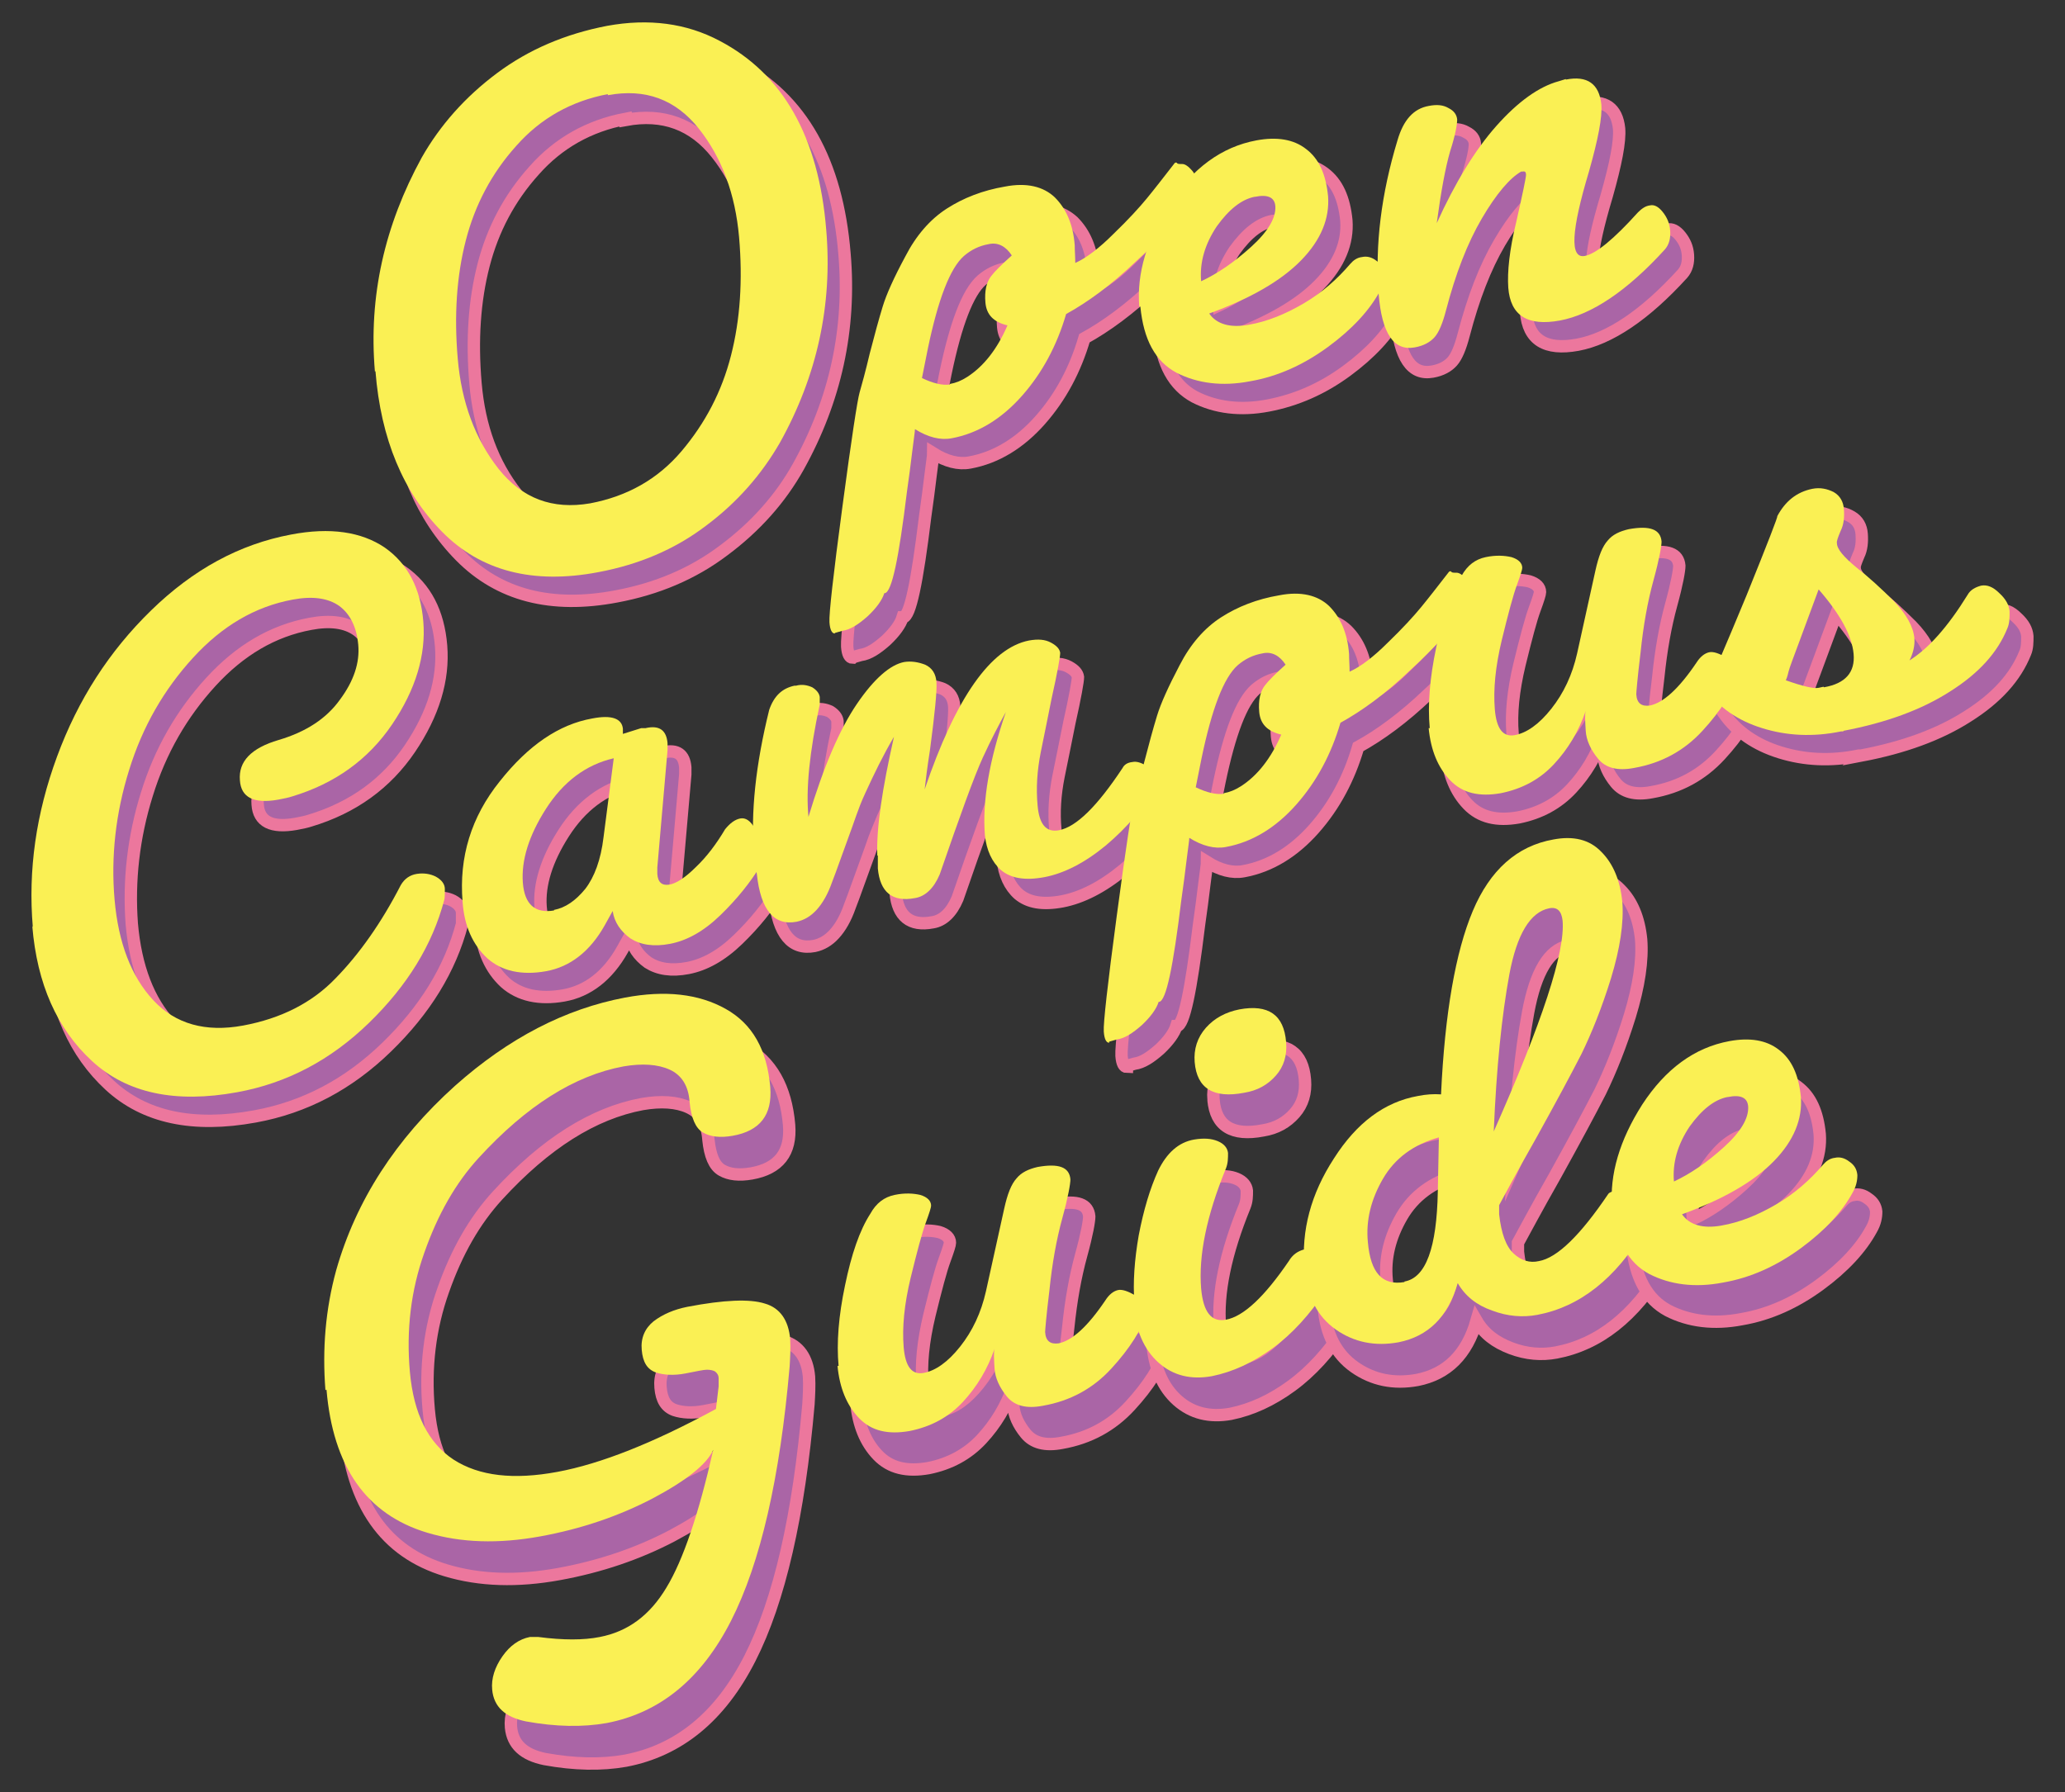 <?xml version="1.0" encoding="UTF-8"?>
<svg xmlns="http://www.w3.org/2000/svg" xmlns:xlink="http://www.w3.org/1999/xlink" version="1.1" viewBox="0 0 383.9 333.3">
  <rect x="0" y="0" width="383.9" height="333.3" fill="#333333" stroke="none"/>
  <defs>
    <style>
      .cls-1, .cls-2 {
        fill: none;
      }

      .cls-3 {
        fill: #aa65a6;
      }

      .cls-2 {
        stroke: #ec779d;
        stroke-miterlimit: 10;
        stroke-width: 2.3px;
      }

      .cls-4 {
        clip-path: url(#clippath);
      }

      .cls-5 {
        fill: #faf054;
      }
    </style>
    <clipPath id="clippath">
      <rect class="cls-1" x="5.9" y="4.2" width="372.2" height="325"/>
    </clipPath>
  </defs>
  <!-- Generator: Adobe Illustrator 28.7.2, SVG Export Plug-In . SVG Version: 1.2.0 Build 154)  -->
  <g>
    <g id="_レイヤー_1" data-name="レイヤー_1">
      <g class="cls-4">
        <path class="cls-3" d="M73,73.6c-1.2-14,1.8-27.2,8.8-39.8,3.4-6,8.1-11.3,14-15.7,5.9-4.4,12.7-7.3,20.5-8.8,7.7-1.4,14.7-.5,20.9,2.8,11.8,6.2,18.4,17.9,19.8,35.1,1.2,14-1.7,27.2-8.6,39.6-3.3,5.9-7.9,11.1-13.8,15.5-5.8,4.4-12.5,7.2-20,8.6-12.1,2.3-21.8-.2-29-7.5-7.2-7.3-11.4-17.2-12.4-29.9M116.3,22.1c-6.8,1.3-12.5,4.5-17,9.6-4.6,5.1-7.7,11-9.4,17.6-1.7,6.6-2.2,13.9-1.5,22,.7,8.1,3.2,14.9,7.6,20.5,4.4,5.5,10,7.6,17,6.4,6.9-1.3,12.6-4.5,17-9.7,4.4-5.2,7.5-11.1,9.2-17.8,1.7-6.6,2.2-14,1.5-22-.7-8-3.2-14.8-7.5-20.2-4.3-5.4-9.9-7.5-16.9-6.2"/>
        <path class="cls-2" d="M73,73.6c-1.2-14,1.8-27.2,8.8-39.8,3.4-6,8.1-11.3,14-15.7,5.9-4.4,12.7-7.3,20.5-8.8,7.7-1.4,14.7-.5,20.9,2.8,11.8,6.2,18.4,17.9,19.8,35.1,1.2,14-1.7,27.2-8.6,39.6-3.3,5.9-7.9,11.1-13.8,15.5-5.8,4.4-12.5,7.2-20,8.6-12.1,2.3-21.8-.2-29-7.5-7.2-7.3-11.4-17.2-12.4-29.9ZM116.3,22.1c-6.8,1.3-12.5,4.5-17,9.6-4.6,5.1-7.7,11-9.4,17.6-1.7,6.6-2.2,13.9-1.5,22,.7,8.1,3.2,14.9,7.6,20.5,4.4,5.5,10,7.6,17,6.4,6.9-1.3,12.6-4.5,17-9.7,4.4-5.2,7.5-11.1,9.2-17.8,1.7-6.6,2.2-14,1.5-22-.7-8-3.2-14.8-7.5-20.2-4.3-5.4-9.9-7.5-16.9-6.2Z"/>
        <path class="cls-3" d="M158.5,122.3c-.5,0-.9-.6-1-2.1-.1-1.5.7-8.7,2.4-21.4,1.7-12.8,2.8-19.9,3.2-21.3.4-1.4,1.1-3.9,1.9-7.3.9-3.5,1.7-6.4,2.4-8.7.7-2.3,2.1-5.4,4.2-9.3,2-3.9,4.6-6.9,7.7-8.9,3.1-2,6.7-3.4,10.8-4.1,4.1-.8,7.2,0,9.4,2,2.1,2.1,3.4,5,3.7,8.9,0,1,.1,2.1.1,3.3,2-.9,4.4-2.7,7.1-5.4,2.8-2.7,4.8-4.9,6.2-6.6,1.4-1.7,3.1-3.9,5.2-6.6.2-.1.3-.1.4,0,.1.2.4.2,1,.2.5,0,1.1.4,1.8,1.2.7.8,1,1.8,1.1,3,0,1.2-.5,2.1-1.4,2.7-2.1,3.1-5.4,6.9-10.1,11.2-4.6,4.4-9,7.6-13,9.8-1.7,5.8-4.4,10.9-8.2,15.2-3.8,4.3-8.2,7-13.1,7.9-2.1.4-4.4-.2-6.8-1.7,0,.4-.2,1.7-.5,4.1-.3,2.4-.6,4.9-1,7.6-1.5,12.3-2.8,18.6-4.1,18.8h-.1c-.4,1.3-1.5,2.8-3.1,4.3-1.7,1.5-3.2,2.5-4.7,2.7l-1.4.4ZM179.9,75.9c1.1-.2,2.1-.6,3.2-1.3,3.1-2,5.6-5.2,7.5-9.6-2.6-.6-3.9-2-4.1-4.2-.2-2.2.2-3.9,1.1-5,.6-.8,1.9-2.1,3.8-3.8-1.1-1.7-2.6-2.5-4.3-2.1-1.7.3-3.2,1-4.6,2.2-2.6,2.3-4.8,8.1-6.7,17.2l-1.1,5.5c2.1,1,3.8,1.4,5.2,1.2"/>
        <path class="cls-2" d="M158.5,122.3c-.5,0-.9-.6-1-2.1-.1-1.5.7-8.7,2.4-21.4,1.7-12.8,2.8-19.9,3.2-21.3.4-1.4,1.1-3.9,1.9-7.3.9-3.5,1.7-6.4,2.4-8.7.7-2.3,2.1-5.4,4.2-9.3,2-3.9,4.6-6.9,7.7-8.9,3.1-2,6.7-3.4,10.8-4.1,4.1-.8,7.2,0,9.4,2,2.1,2.1,3.4,5,3.7,8.9,0,1,.1,2.1.1,3.3,2-.9,4.4-2.7,7.1-5.4,2.8-2.7,4.8-4.9,6.2-6.6,1.4-1.7,3.1-3.9,5.2-6.6.2-.1.3-.1.4,0,.1.2.4.2,1,.2.5,0,1.1.4,1.8,1.2.7.8,1,1.8,1.1,3,0,1.2-.5,2.1-1.4,2.7-2.1,3.1-5.4,6.9-10.1,11.2-4.6,4.4-9,7.6-13,9.8-1.7,5.8-4.4,10.9-8.2,15.2-3.8,4.3-8.2,7-13.1,7.9-2.1.4-4.4-.2-6.8-1.7,0,.4-.2,1.7-.5,4.1-.3,2.4-.6,4.9-1,7.6-1.5,12.3-2.8,18.6-4.1,18.8h-.1c-.4,1.3-1.5,2.8-3.1,4.3-1.7,1.5-3.2,2.5-4.7,2.7l-1.4.4ZM179.9,75.9c1.1-.2,2.1-.6,3.2-1.3,3.1-2,5.6-5.2,7.5-9.6-2.6-.6-3.9-2-4.1-4.2-.2-2.2.2-3.9,1.1-5,.6-.8,1.9-2.1,3.8-3.8-1.1-1.7-2.6-2.5-4.3-2.1-1.7.3-3.2,1-4.6,2.2-2.6,2.3-4.8,8.1-6.7,17.2l-1.1,5.5c2.1,1,3.8,1.4,5.2,1.2Z"/>
        <path class="cls-3" d="M215.1,61.5c-.5-6.1,1.4-12.5,5.6-19.1,4.3-6.6,9.7-10.6,16.2-11.8,3.8-.7,6.9-.2,9.3,1.6,2.4,1.8,3.7,4.7,4.1,8.8.3,4.1-1.3,8.1-5,11.9-3.7,3.8-9.4,7.1-17.1,9.9,1.4,2,3.9,2.7,7.3,2.1,3.5-.6,6.9-2,10.3-4,3.4-2,6.2-4.5,8.6-7.3.6-.7,1.3-1.2,2.2-1.3.9-.2,1.8,0,2.7.7.9.6,1.4,1.4,1.5,2.4,0,1-.2,2.1-.9,3.3-1.9,3.5-5.1,7-9.6,10.3-4.5,3.3-9.3,5.4-14.5,6.4-5.2,1-9.8.4-13.7-1.6-3.9-2.1-6.1-6.1-6.7-12.3M236.5,41.1c-2.4.5-4.7,2.3-7,5.5-2.2,3.3-3.2,6.7-2.9,10.2,3-1.4,6.1-3.5,9.3-6.4,3.2-2.9,4.6-5.4,4.5-7.5-.1-1.7-1.4-2.3-3.8-1.8"/>
        <path class="cls-2" d="M215.1,61.5c-.5-6.1,1.4-12.5,5.6-19.1,4.3-6.6,9.7-10.6,16.2-11.8,3.8-.7,6.9-.2,9.3,1.6,2.4,1.8,3.7,4.7,4.1,8.8.3,4.1-1.3,8.1-5,11.9-3.7,3.8-9.4,7.1-17.1,9.9,1.4,2,3.9,2.7,7.3,2.1,3.5-.6,6.9-2,10.3-4,3.4-2,6.2-4.5,8.6-7.3.6-.7,1.3-1.2,2.2-1.3.9-.2,1.8,0,2.7.7.9.6,1.4,1.4,1.5,2.4,0,1-.2,2.1-.9,3.3-1.9,3.5-5.1,7-9.6,10.3-4.5,3.3-9.3,5.4-14.5,6.4-5.2,1-9.8.4-13.7-1.6-3.9-2.1-6.1-6.1-6.7-12.3ZM236.5,41.1c-2.4.5-4.7,2.3-7,5.5-2.2,3.3-3.2,6.7-2.9,10.2,3-1.4,6.1-3.5,9.3-6.4,3.2-2.9,4.6-5.4,4.5-7.5-.1-1.7-1.4-2.3-3.8-1.8Z"/>
        <path class="cls-3" d="M294.4,19.3c4-.8,6.2.8,6.6,4.6.2,2.4-.6,6.5-2.3,12.5-3.3,11-3.6,16.2-.8,15.7,2.1-.4,5.4-3.1,9.9-8.1.7-.7,1.4-1.2,2.2-1.3.8-.2,1.6.2,2.4,1.2.8,1,1.3,2.1,1.4,3.5.1,1.4-.2,2.6-1,3.5-7,7.7-13.6,12.1-19.5,13.2-6,1.1-9.2-.9-9.6-6.1-.2-2.9.2-7,1.5-12.3,1.2-5.3,1.8-8.2,1.8-8.7,0-.5-.2-.7-.6-.6h-.3c-2.1,1.2-4.6,4.1-7.3,8.7-2.7,4.6-4.9,10.3-6.7,17.2-.6,2.3-1.3,4-2.1,4.9-.8.9-2,1.6-3.7,1.9-3.9.7-6.1-2.6-6.7-9.9-.7-9.2.5-18.7,3.5-28.6,1.1-3.8,3-5.9,5.8-6.4,1.5-.3,2.7-.2,3.7.4,1,.5,1.5,1.2,1.6,2.1,0,.9-.3,2.8-1.3,5.9-.9,3.1-1.7,7.5-2.5,13.4,3.4-7.5,7.1-13.6,11.1-18.1,4-4.5,7.9-7.3,11.6-8.3l1.3-.4Z"/>
        <path class="cls-2" d="M294.4,19.3c4-.8,6.2.8,6.6,4.6.2,2.4-.6,6.5-2.3,12.5-3.3,11-3.6,16.2-.8,15.7,2.1-.4,5.4-3.1,9.9-8.1.7-.7,1.4-1.2,2.2-1.3.8-.2,1.6.2,2.4,1.2.8,1,1.3,2.1,1.4,3.5.1,1.4-.2,2.6-1,3.5-7,7.7-13.6,12.1-19.5,13.2-6,1.1-9.2-.9-9.6-6.1-.2-2.9.2-7,1.5-12.3,1.2-5.3,1.8-8.2,1.8-8.7,0-.5-.2-.7-.6-.6h-.3c-2.1,1.2-4.6,4.1-7.3,8.7-2.7,4.6-4.9,10.3-6.7,17.2-.6,2.3-1.3,4-2.1,4.9-.8.9-2,1.6-3.7,1.9-3.9.7-6.1-2.6-6.7-9.9-.7-9.2.5-18.7,3.5-28.6,1.1-3.8,3-5.9,5.8-6.4,1.5-.3,2.7-.2,3.7.4,1,.5,1.5,1.2,1.6,2.1,0,.9-.3,2.8-1.3,5.9-.9,3.1-1.7,7.5-2.5,13.4,3.4-7.5,7.1-13.6,11.1-18.1,4-4.5,7.9-7.3,11.6-8.3l1.3-.4Z"/>
        <path class="cls-3" d="M9.4,176.9c-.9-10.6.6-21.1,4.5-31.7,3.9-10.6,9.7-19.6,17.5-27.2,7.8-7.6,16.4-12.3,26-14.1,7.3-1.4,13.1-.5,17.4,2.4,4.3,3,6.7,7.6,7.2,13.8.5,6.2-1.4,12.6-5.8,19.1-4.4,6.5-10.6,11-18.6,13.4-.6.2-1.5.4-2.6.6-4.5.8-6.9-.4-7.1-3.6-.3-3.5,2.1-6,7.2-7.5,5.1-1.5,8.9-4,11.4-7.5,2.6-3.5,3.7-6.9,3.4-10.2-.3-3.3-1.5-5.7-3.5-7.2-2.1-1.5-5-1.9-8.7-1.2-7,1.3-13.1,4.9-18.5,10.8-5.4,5.9-9.4,12.8-11.9,20.9-2.5,8-3.4,16.1-2.8,24.1.7,8,3.1,14.3,7.2,18.7,4.1,4.4,9.7,6,16.7,4.7,7-1.3,12.8-4.2,17.2-8.8,4.4-4.5,8.5-10.3,12.1-17.3.7-1.2,1.7-1.9,3-2.1,1.3-.2,2.5,0,3.5.5,1.1.6,1.7,1.4,1.7,2.3,0,1,0,1.6,0,2-2.2,8.4-6.9,16-14,22.9-7.1,6.9-15.2,11.2-24.5,12.9-11.5,2.1-20.5.2-27-5.8-6.5-6-10.2-14.3-11.1-25.1"/>
        <path class="cls-2" d="M9.4,176.9c-.9-10.6.6-21.1,4.5-31.7,3.9-10.6,9.7-19.6,17.5-27.2,7.8-7.6,16.4-12.3,26-14.1,7.3-1.4,13.1-.5,17.4,2.4,4.3,3,6.7,7.6,7.2,13.8.5,6.2-1.4,12.6-5.8,19.1-4.4,6.5-10.6,11-18.6,13.4-.6.2-1.5.4-2.6.6-4.5.8-6.9-.4-7.1-3.6-.3-3.5,2.1-6,7.2-7.5,5.1-1.5,8.9-4,11.4-7.5,2.6-3.5,3.7-6.9,3.4-10.2-.3-3.3-1.5-5.7-3.5-7.2-2.1-1.5-5-1.9-8.7-1.2-7,1.3-13.1,4.9-18.5,10.8-5.4,5.9-9.4,12.8-11.9,20.9-2.5,8-3.4,16.1-2.8,24.1.7,8,3.1,14.3,7.2,18.7,4.1,4.4,9.7,6,16.7,4.7,7-1.3,12.8-4.2,17.2-8.8,4.4-4.5,8.5-10.3,12.1-17.3.7-1.2,1.7-1.9,3-2.1,1.3-.2,2.5,0,3.5.5,1.1.6,1.7,1.4,1.7,2.3,0,1,0,1.6,0,2-2.2,8.4-6.9,16-14,22.9-7.1,6.9-15.2,11.2-24.5,12.9-11.5,2.1-20.5.2-27-5.8-6.5-6-10.2-14.3-11.1-25.1Z"/>
        <path class="cls-3" d="M119,141l3.5-1.1h.8c2.6-.6,3.9.4,4.1,2.8,0,.6,0,1.1,0,1.3l-1.9,21.8c0,.3,0,.7,0,1.2.1,1.6.9,2.2,2.2,2s3-1.3,5-3.3c2-1.9,3.8-4.3,5.4-7,.9-1.1,1.8-1.8,2.8-2,1-.2,1.9.4,2.7,1.8.8,1.4,1.3,2.7,1.4,3.8,0,1.1,0,2.1-.2,3-2,3.3-4.5,6.4-7.6,9.4-3.1,3-6.2,4.7-9.3,5.3-3.1.6-5.5.2-7.4-1-1.8-1.3-3-3-3.3-5.1l-1.5,2.7c-2.7,4.8-6.4,7.7-10.9,8.5-4.5.8-8.2,0-10.9-2.4-2.7-2.5-4.3-6-4.6-10.5-.7-8.3,1.6-15.8,6.9-22.4,5.3-6.7,11-10.6,17.2-11.7,3.6-.7,5.5,0,5.7,1.9v1.1ZM106.3,173.7c2.1-.4,4-1.7,5.8-3.9,1.7-2.2,2.9-5.4,3.4-9.6l1.9-14.7c-5.2,1.2-9.4,4.4-12.6,9.4-3.2,5-4.6,9.6-4.3,13.7.3,4.1,2.3,5.8,5.8,5.2"/>
        <path class="cls-2" d="M119,141l3.5-1.1h.8c2.6-.6,3.9.4,4.1,2.8,0,.6,0,1.1,0,1.3l-1.9,21.8c0,.3,0,.7,0,1.2.1,1.6.9,2.2,2.2,2s3-1.3,5-3.3c2-1.9,3.8-4.3,5.4-7,.9-1.1,1.8-1.8,2.8-2,1-.2,1.9.4,2.7,1.8.8,1.4,1.3,2.7,1.4,3.8,0,1.1,0,2.1-.2,3-2,3.3-4.5,6.4-7.6,9.4-3.1,3-6.2,4.7-9.3,5.3-3.1.6-5.5.2-7.4-1-1.8-1.3-3-3-3.3-5.1l-1.5,2.7c-2.7,4.8-6.4,7.7-10.9,8.5-4.5.8-8.2,0-10.9-2.4-2.7-2.5-4.3-6-4.6-10.5-.7-8.3,1.6-15.8,6.9-22.4,5.3-6.7,11-10.6,17.2-11.7,3.6-.7,5.5,0,5.7,1.9v1.1ZM106.3,173.7c2.1-.4,4-1.7,5.8-3.9,1.7-2.2,2.9-5.4,3.4-9.6l1.9-14.7c-5.2,1.2-9.4,4.4-12.6,9.4-3.2,5-4.6,9.6-4.3,13.7.3,4.1,2.3,5.8,5.8,5.2Z"/>
        <path class="cls-3" d="M166.4,163.6c-.2-5,.9-12.4,3.1-22.1-2,3.4-3.7,6.9-5.3,10.4-.7,1.7-1.3,3.1-1.7,4.2-.4,1.1-1,2.9-1.9,5.3-.9,2.4-1.7,4.8-2.6,7.1-.8,2.3-1.8,4-2.9,5.2-1.1,1.2-2.3,1.9-3.7,2.2-4.2.8-6.7-2.2-7.4-8.9-.3-1.4-.5-2.5-.5-3.4-.7-7.9.3-17,2.8-27.1.9-2.6,2.4-4,4.7-4.5h.3c1.1-.3,2.1-.1,3,.3.8.5,1.3,1.1,1.4,1.8,0,.7,0,1.2,0,1.4-1.9,8.8-2.6,15.7-2.1,20.9,2.8-9.3,5.8-16.3,9-21,3.2-4.7,6.2-7.3,8.8-7.8,1.3-.2,2.6,0,3.9.5,1.3.6,2,1.7,2.1,3.3.1,1.6-.3,5.7-1.2,12.5-.5,3.2-.8,5.6-1,7.4,5.8-17.1,12.3-26.3,19.4-27.7,1.7-.3,3-.2,4.1.4,1.1.6,1.6,1.2,1.7,1.9,0,.7-.5,3.6-1.6,8.5-.6,3.1-1.3,6.4-2,9.9-.7,3.5-.9,6.8-.6,10,.3,3.5,1.6,5,3.9,4.6,3.3-.6,7.2-4.5,11.9-11.6.3-.6.9-1,1.8-1.1.9-.2,1.9.2,3.1,1,1.2.8,1.8,1.5,1.8,2,0,.5,0,.8,0,.9-2.6,4.5-5.9,8.3-9.8,11.6-4,3.3-7.8,5.2-11.4,5.9-3.7.7-6.3.2-8.1-1.3-1.7-1.5-2.7-3.7-3-6.5-.5-6.3.8-13.9,3.9-22.9-1.2,2.2-2.7,5-4.3,8.5-1.6,3.5-4.2,10.7-8,21.7-1.1,2.6-2.7,4.1-4.6,4.4-4.2.8-6.5-1.1-6.9-5.5v-2.4Z"/>
        <path class="cls-2" d="M166.4,163.6c-.2-5,.9-12.4,3.1-22.1-2,3.4-3.7,6.9-5.3,10.4-.7,1.7-1.3,3.1-1.7,4.2-.4,1.1-1,2.9-1.9,5.3-.9,2.4-1.7,4.8-2.6,7.1-.8,2.3-1.8,4-2.9,5.2-1.1,1.2-2.3,1.9-3.7,2.2-4.2.8-6.7-2.2-7.4-8.9-.3-1.4-.5-2.5-.5-3.4-.7-7.9.3-17,2.8-27.1.9-2.6,2.4-4,4.7-4.5h.3c1.1-.3,2.1-.1,3,.3.8.5,1.3,1.1,1.4,1.8,0,.7,0,1.2,0,1.4-1.9,8.8-2.6,15.7-2.1,20.9,2.8-9.3,5.8-16.3,9-21,3.2-4.7,6.2-7.3,8.8-7.8,1.3-.2,2.6,0,3.9.5,1.3.6,2,1.7,2.1,3.3.1,1.6-.3,5.7-1.2,12.5-.5,3.2-.8,5.6-1,7.4,5.8-17.1,12.3-26.3,19.4-27.7,1.7-.3,3-.2,4.1.4,1.1.6,1.6,1.2,1.7,1.9,0,.7-.5,3.6-1.6,8.5-.6,3.1-1.3,6.4-2,9.9-.7,3.5-.9,6.8-.6,10,.3,3.5,1.6,5,3.9,4.6,3.3-.6,7.2-4.5,11.9-11.6.3-.6.9-1,1.8-1.1.9-.2,1.9.2,3.1,1,1.2.8,1.8,1.5,1.8,2,0,.5,0,.8,0,.9-2.6,4.5-5.9,8.3-9.8,11.6-4,3.3-7.8,5.2-11.4,5.9-3.7.7-6.3.2-8.1-1.3-1.7-1.5-2.7-3.7-3-6.5-.5-6.3.8-13.9,3.9-22.9-1.2,2.2-2.7,5-4.3,8.5-1.6,3.5-4.2,10.7-8,21.7-1.1,2.6-2.7,4.1-4.6,4.4-4.2.8-6.5-1.1-6.9-5.5v-2.4Z"/>
        <path class="cls-3" d="M209.5,198.4c-.5,0-.9-.6-1-2.1-.1-1.5.7-8.7,2.4-21.4,1.7-12.8,2.8-19.9,3.2-21.3.4-1.4,1.1-3.9,1.9-7.3.9-3.5,1.7-6.4,2.4-8.7.7-2.3,2.1-5.4,4.2-9.4,2-3.9,4.6-6.9,7.7-8.9,3.1-2,6.7-3.4,10.8-4.1,4.1-.8,7.2,0,9.3,2,2.1,2.1,3.4,5,3.7,8.9,0,1,.1,2.1.1,3.3,2-.9,4.4-2.7,7.1-5.4,2.8-2.7,4.8-4.9,6.2-6.6,1.4-1.7,3.1-3.9,5.2-6.6.2-.1.3-.1.4,0,.1.2.4.2,1,.2.5,0,1.1.4,1.8,1.2.7.8,1,1.8,1.1,3,0,1.2-.5,2.1-1.4,2.7-2.1,3.1-5.4,6.9-10.1,11.2-4.6,4.4-9,7.6-13,9.8-1.7,5.8-4.4,10.9-8.2,15.2-3.8,4.3-8.2,7-13.1,7.9-2.1.4-4.4-.2-6.8-1.7,0,.4-.2,1.7-.5,4.1-.3,2.4-.6,4.9-1,7.6-1.5,12.3-2.8,18.6-4.1,18.8h-.1c-.4,1.3-1.5,2.8-3.1,4.3-1.7,1.5-3.2,2.5-4.7,2.7l-1.4.4ZM230.8,152c1.1-.2,2.1-.6,3.2-1.3,3.1-2,5.6-5.2,7.5-9.6-2.6-.6-3.9-2-4.1-4.2-.2-2.2.2-3.9,1.1-5,.6-.8,1.9-2.1,3.8-3.8-1.1-1.7-2.6-2.5-4.3-2.1-1.7.3-3.2,1-4.6,2.2-2.6,2.3-4.8,8.1-6.7,17.2l-1.1,5.5c2.1,1,3.8,1.4,5.2,1.2"/>
        <path class="cls-2" d="M209.5,198.4c-.5,0-.9-.6-1-2.1-.1-1.5.7-8.7,2.4-21.4,1.7-12.8,2.8-19.9,3.2-21.3.4-1.4,1.1-3.9,1.9-7.3.9-3.5,1.7-6.4,2.4-8.7.7-2.3,2.1-5.4,4.2-9.4,2-3.9,4.6-6.9,7.7-8.9,3.1-2,6.7-3.4,10.8-4.1,4.1-.8,7.2,0,9.3,2,2.1,2.1,3.4,5,3.7,8.9,0,1,.1,2.1.1,3.3,2-.9,4.4-2.7,7.1-5.4,2.8-2.7,4.8-4.9,6.2-6.6,1.4-1.7,3.1-3.9,5.2-6.6.2-.1.3-.1.4,0,.1.2.4.2,1,.2.5,0,1.1.4,1.8,1.2.7.8,1,1.8,1.1,3,0,1.2-.5,2.1-1.4,2.7-2.1,3.1-5.4,6.9-10.1,11.2-4.6,4.4-9,7.6-13,9.8-1.7,5.8-4.4,10.9-8.2,15.2-3.8,4.3-8.2,7-13.1,7.9-2.1.4-4.4-.2-6.8-1.7,0,.4-.2,1.7-.5,4.1-.3,2.4-.6,4.9-1,7.6-1.5,12.3-2.8,18.6-4.1,18.8h-.1c-.4,1.3-1.5,2.8-3.1,4.3-1.7,1.5-3.2,2.5-4.7,2.7l-1.4.4ZM230.8,152c1.1-.2,2.1-.6,3.2-1.3,3.1-2,5.6-5.2,7.5-9.6-2.6-.6-3.9-2-4.1-4.2-.2-2.2.2-3.9,1.1-5,.6-.8,1.9-2.1,3.8-3.8-1.1-1.7-2.6-2.5-4.3-2.1-1.7.3-3.2,1-4.6,2.2-2.6,2.3-4.8,8.1-6.7,17.2l-1.1,5.5c2.1,1,3.8,1.4,5.2,1.2Z"/>
        <path class="cls-3" d="M269.1,139.9c-.4-4.3,0-9.3,1.2-15,1.2-5.8,2.7-10.2,4.7-13.3,1.1-2,2.6-3.1,4.5-3.5,1.9-.4,3.5-.3,4.8,0,1.3.4,2,1.1,2,2,0,.3-.3,1.3-1,3.2-.7,1.9-1.6,5.3-2.8,10.2-1.2,5-1.6,9.2-1.3,12.9.3,3.6,1.5,5.2,3.7,4.8,2.2-.4,4.5-2,6.8-4.9,2.3-2.9,3.9-6.3,4.8-10.3l3.4-15.4c.6-2.7,1.3-4.5,2.3-5.6.9-1.1,2.2-1.7,3.9-2.1,3.9-.7,5.9,0,6.1,2.3,0,.8-.4,3.2-1.5,7.2-1.1,4-1.9,8.5-2.4,13.4-.6,4.9-.8,7.5-.8,7.8.1,1.7,1,2.3,2.5,2.1,2.5-.5,5.4-3.1,8.7-8,.7-1.1,1.5-1.7,2.3-1.9.8-.2,1.9.2,3.3,1,1.4.9,2.2,1.7,2.4,2.7-1.2,3.6-3.5,7.2-6.9,10.9-3.4,3.7-7.6,6-12.7,6.9-3.1.6-5.3,0-6.7-1.7-1.4-1.7-2.2-3.5-2.3-5.2-.1-1.7-.2-3,0-3.7-1.3,3.8-3.3,7.1-5.9,9.9-2.6,2.8-5.9,4.6-9.9,5.4-4,.7-7.1,0-9.4-2.4-2.3-2.4-3.6-5.6-4-9.7"/>
        <path class="cls-2" d="M269.1,139.9c-.4-4.3,0-9.3,1.2-15,1.2-5.8,2.7-10.2,4.7-13.3,1.1-2,2.6-3.1,4.5-3.5,1.9-.4,3.5-.3,4.8,0,1.3.4,2,1.1,2,2,0,.3-.3,1.3-1,3.2-.7,1.9-1.6,5.3-2.8,10.2-1.2,5-1.6,9.2-1.3,12.9.3,3.6,1.5,5.2,3.7,4.8,2.2-.4,4.5-2,6.8-4.9,2.3-2.9,3.9-6.3,4.8-10.3l3.4-15.4c.6-2.7,1.3-4.5,2.3-5.6.9-1.1,2.2-1.7,3.9-2.1,3.9-.7,5.9,0,6.1,2.3,0,.8-.4,3.2-1.5,7.2-1.1,4-1.9,8.5-2.4,13.4-.6,4.9-.8,7.5-.8,7.8.1,1.7,1,2.3,2.5,2.1,2.5-.5,5.4-3.1,8.7-8,.7-1.1,1.5-1.7,2.3-1.9.8-.2,1.9.2,3.3,1,1.4.9,2.2,1.7,2.4,2.7-1.2,3.6-3.5,7.2-6.9,10.9-3.4,3.7-7.6,6-12.7,6.9-3.1.6-5.3,0-6.7-1.7-1.4-1.7-2.2-3.5-2.3-5.2-.1-1.7-.2-3,0-3.7-1.3,3.8-3.3,7.1-5.9,9.9-2.6,2.8-5.9,4.6-9.9,5.4-4,.7-7.1,0-9.4-2.4-2.3-2.4-3.6-5.6-4-9.7Z"/>
        <path class="cls-3" d="M346,140.5h-.4c-5.3,1.1-10.2.8-14.7-.6-4.5-1.4-8-3.8-10.4-7.2.9-1.8,3.4-7.6,7.5-17.5,4-9.9,5.9-14.8,5.7-14.7,1.5-2.8,3.6-4.5,6.5-5.1,1.5-.3,2.8,0,4,.7,1.2.7,1.8,1.8,1.9,3.2.1,1.4,0,2.8-.6,4-.5,1.2-.8,2-.7,2.3,0,1.1,1.3,2.6,3.6,4.5,2.3,1.8,4.6,3.9,7,6.3,2.3,2.4,3.6,4.7,3.8,6.9.1,1.3-.2,2.7-.9,4.1,3.5-2.2,7.1-6.2,10.8-12.2.5-.9,1.4-1.4,2.5-1.7,1.1-.2,2.2.2,3.4,1.4,1.2,1.1,1.8,2.2,1.9,3.4,0,1.1,0,2.2-.4,3.1-1.8,4.5-5.3,8.4-10.7,11.8-5.3,3.4-11.9,5.8-19.8,7.3M342.4,132.3c4-.7,5.8-2.8,5.5-6.2-.3-3.4-2.5-7.4-6.5-12l-3.7,10c-1,2.7-1.7,4.5-1.9,5.3-.2.9-.4,1.4-.5,1.6,3.1,1.1,5.2,1.6,6.1,1.4l.9-.2Z"/>
        <path class="cls-2" d="M346,140.5h-.4c-5.3,1.1-10.2.8-14.7-.6-4.5-1.4-8-3.8-10.4-7.2.9-1.8,3.4-7.6,7.5-17.5,4-9.9,5.9-14.8,5.7-14.7,1.5-2.8,3.6-4.5,6.5-5.1,1.5-.3,2.8,0,4,.7,1.2.7,1.8,1.8,1.9,3.2.1,1.4,0,2.8-.6,4-.5,1.2-.8,2-.7,2.3,0,1.1,1.3,2.6,3.6,4.5,2.3,1.8,4.6,3.9,7,6.3,2.3,2.4,3.6,4.7,3.8,6.9.1,1.3-.2,2.7-.9,4.1,3.5-2.2,7.1-6.2,10.8-12.2.5-.9,1.4-1.4,2.5-1.7,1.1-.2,2.2.2,3.4,1.4,1.2,1.1,1.8,2.2,1.9,3.4,0,1.1,0,2.2-.4,3.1-1.8,4.5-5.3,8.4-10.7,11.8-5.3,3.4-11.9,5.8-19.8,7.3ZM342.4,132.3c4-.7,5.8-2.8,5.5-6.2-.3-3.4-2.5-7.4-6.5-12l-3.7,10c-1,2.7-1.7,4.5-1.9,5.3-.2.9-.4,1.4-.5,1.6,3.1,1.1,5.2,1.6,6.1,1.4l.9-.2Z"/>
        <path class="cls-3" d="M64,265.5c-.6-7.6,0-15,2-22.3,3.7-13,11.1-24.4,22.1-34.3,10-8.9,20.5-14.3,31.6-16.4,7.5-1.4,13.7-.7,18.7,2.1,5,2.8,7.7,7.6,8.3,14.6.4,5.1-1.9,8.1-7,9-2.3.4-4.1.2-5.5-.6-1.4-.8-2.2-2.7-2.5-5.7-.2-3-1.5-5-3.7-6-2.2-1-5.1-1.2-8.6-.6-9.1,1.7-18,7.3-26.9,17-4.3,4.7-7.6,10.5-10.1,17.6-2.5,7-3.4,14.4-2.7,22.2.7,7.8,3.4,13.2,8.1,16.3,4.8,3.1,11.2,3.8,19.3,2.3,8.1-1.5,17.9-5.4,29.5-11.7l.5-4.2c0-.4,0-.9,0-1.5,0-.6-.3-1-.7-1.3-.4-.2-.9-.3-1.5-.3-.6,0-1.9.3-4,.7-2.1.4-4,.3-5.5-.2-1.6-.6-2.4-1.9-2.6-4.2-.2-2.2.6-4,2.2-5.3,1.7-1.3,3.8-2.2,6.3-2.7,6.8-1.3,11.6-1.5,14.4-.6,2.8.8,4.4,3.1,4.7,6.6.1,1.7,0,3.4-.1,5.1-1.8,20.7-5.4,36.5-10.9,47.3-5.5,10.8-13.2,17.1-23.1,19-4.5.8-9.5.7-15-.3-3.9-.8-6-2.7-6.3-5.9-.2-2.1.5-4.2,1.9-6.2,1.4-2,3.1-3.2,5.1-3.6.4,0,.9,0,1.6,0,4.6.6,8.4.6,11.4,0,5.2-1,9.3-4,12.4-9.2,3.1-5.1,6-13.7,8.7-25.6-1.2,2.7-5,5.7-11.2,9-6.3,3.3-13.3,5.7-21,7.1-7.7,1.4-14.7,1.2-21-.7-11.3-3.4-17.5-12.3-18.7-26.6"/>
        <path class="cls-2" d="M64,265.5c-.6-7.6,0-15,2-22.3,3.7-13,11.1-24.4,22.1-34.3,10-8.9,20.5-14.3,31.6-16.4,7.5-1.4,13.7-.7,18.7,2.1,5,2.8,7.7,7.6,8.3,14.6.4,5.1-1.9,8.1-7,9-2.3.4-4.1.2-5.5-.6-1.4-.8-2.2-2.7-2.5-5.7-.2-3-1.5-5-3.7-6-2.2-1-5.1-1.2-8.6-.6-9.1,1.7-18,7.3-26.9,17-4.3,4.7-7.6,10.5-10.1,17.6-2.5,7-3.4,14.4-2.7,22.2.7,7.8,3.4,13.2,8.1,16.3,4.8,3.1,11.2,3.8,19.3,2.3,8.1-1.5,17.9-5.4,29.5-11.7l.5-4.2c0-.4,0-.9,0-1.5,0-.6-.3-1-.7-1.3-.4-.2-.9-.3-1.5-.3-.6,0-1.9.3-4,.7-2.1.4-4,.3-5.5-.2-1.6-.6-2.4-1.9-2.6-4.2-.2-2.2.6-4,2.2-5.3,1.7-1.3,3.8-2.2,6.3-2.7,6.8-1.3,11.6-1.5,14.4-.6,2.8.8,4.4,3.1,4.7,6.6.1,1.7,0,3.4-.1,5.1-1.8,20.7-5.4,36.5-10.9,47.3-5.5,10.8-13.2,17.1-23.1,19-4.5.8-9.5.7-15-.3-3.9-.8-6-2.7-6.3-5.9-.2-2.1.5-4.2,1.9-6.2,1.4-2,3.1-3.2,5.1-3.6.4,0,.9,0,1.6,0,4.6.6,8.4.6,11.4,0,5.2-1,9.3-4,12.4-9.2,3.1-5.1,6-13.7,8.7-25.6-1.2,2.7-5,5.7-11.2,9-6.3,3.3-13.3,5.7-21,7.1-7.7,1.4-14.7,1.2-21-.7-11.3-3.4-17.5-12.3-18.7-26.6Z"/>
        <path class="cls-3" d="M159.4,260.9c-.4-4.3,0-9.3,1.2-15,1.2-5.8,2.7-10.2,4.7-13.3,1.1-2,2.6-3.1,4.5-3.5,1.9-.4,3.5-.3,4.8,0,1.3.4,2,1.1,2,2,0,.3-.3,1.3-1,3.2-.7,1.9-1.6,5.3-2.8,10.2-1.2,5-1.6,9.2-1.3,12.9.3,3.6,1.5,5.2,3.7,4.8,2.2-.4,4.5-2,6.8-4.9,2.3-2.9,3.9-6.3,4.8-10.3l3.4-15.4c.6-2.7,1.3-4.5,2.3-5.6.9-1.1,2.2-1.7,3.9-2.1,3.9-.7,5.9,0,6.1,2.3,0,.8-.4,3.2-1.5,7.2-1.1,4-1.9,8.5-2.4,13.4-.6,4.9-.8,7.5-.8,7.8.1,1.7,1,2.3,2.5,2.1,2.5-.5,5.4-3.1,8.7-8,.7-1.1,1.5-1.7,2.3-1.9.8-.2,1.9.2,3.3,1,1.4.9,2.2,1.7,2.4,2.7-1.2,3.6-3.5,7.2-6.9,10.9-3.4,3.7-7.6,6-12.7,6.9-3.1.6-5.3,0-6.7-1.7-1.4-1.7-2.2-3.5-2.3-5.2-.1-1.7-.2-3,0-3.7-1.3,3.8-3.3,7.1-5.9,9.9-2.6,2.8-5.9,4.6-9.9,5.4-4,.7-7.1,0-9.4-2.4-2.3-2.4-3.6-5.6-4-9.7"/>
        <path class="cls-2" d="M159.4,260.9c-.4-4.3,0-9.3,1.2-15,1.2-5.8,2.7-10.2,4.7-13.3,1.1-2,2.6-3.1,4.5-3.5,1.9-.4,3.5-.3,4.8,0,1.3.4,2,1.1,2,2,0,.3-.3,1.3-1,3.2-.7,1.9-1.6,5.3-2.8,10.2-1.2,5-1.6,9.2-1.3,12.9.3,3.6,1.5,5.2,3.7,4.8,2.2-.4,4.5-2,6.8-4.9,2.3-2.9,3.9-6.3,4.8-10.3l3.4-15.4c.6-2.7,1.3-4.5,2.3-5.6.9-1.1,2.2-1.7,3.9-2.1,3.9-.7,5.9,0,6.1,2.3,0,.8-.4,3.2-1.5,7.2-1.1,4-1.9,8.5-2.4,13.4-.6,4.9-.8,7.5-.8,7.8.1,1.7,1,2.3,2.5,2.1,2.5-.5,5.4-3.1,8.7-8,.7-1.1,1.5-1.7,2.3-1.9.8-.2,1.9.2,3.3,1,1.4.9,2.2,1.7,2.4,2.7-1.2,3.6-3.5,7.2-6.9,10.9-3.4,3.7-7.6,6-12.7,6.9-3.1.6-5.3,0-6.7-1.7-1.4-1.7-2.2-3.5-2.3-5.2-.1-1.7-.2-3,0-3.7-1.3,3.8-3.3,7.1-5.9,9.9-2.6,2.8-5.9,4.6-9.9,5.4-4,.7-7.1,0-9.4-2.4-2.3-2.4-3.6-5.6-4-9.7Z"/>
        <path class="cls-3" d="M214.4,249.3c-.3-3.8,0-8,.8-12.6.9-4.7,2.1-8.7,3.6-12,1.6-3.3,3.8-5.3,6.7-5.8,1.8-.3,3.2-.2,4.4.3,1.2.5,1.8,1.3,1.9,2.2,0,1,0,1.9-.4,2.9-3.6,8.8-5.1,16.2-4.6,22.3.4,4.4,1.9,6.3,4.6,5.8,3.3-.6,7.2-4.3,11.7-10.9.7-1.2,1.7-1.9,3-2.2,1.3-.2,2.5,0,3.5.7,1,.7,1.6,1.7,1.7,2.9,0,1.2-.4,2.6-1.4,4.2-2.9,4.3-6.1,7.9-9.8,10.6-3.7,2.7-7.4,4.4-11.3,5.2-3.9.7-7.2-.1-9.9-2.5-2.7-2.4-4.3-6-4.7-10.9M225.6,204.5c-.2-2.4.5-4.6,2.1-6.4,1.6-1.8,3.7-2.9,6.2-3.4,5.4-1,8.3,1,8.7,6.1.2,2.4-.4,4.5-1.9,6.2-1.5,1.7-3.4,2.8-5.9,3.2-5.7,1.1-8.8-.8-9.2-5.7"/>
        <path class="cls-2" d="M214.4,249.3c-.3-3.8,0-8,.8-12.6.9-4.7,2.1-8.7,3.6-12,1.6-3.3,3.8-5.3,6.7-5.8,1.8-.3,3.2-.2,4.4.3,1.2.5,1.8,1.3,1.9,2.2,0,1,0,1.9-.4,2.9-3.6,8.8-5.1,16.2-4.6,22.3.4,4.4,1.9,6.3,4.6,5.8,3.3-.6,7.2-4.3,11.7-10.9.7-1.2,1.7-1.9,3-2.2,1.3-.2,2.5,0,3.5.7,1,.7,1.6,1.7,1.7,2.9,0,1.2-.4,2.6-1.4,4.2-2.9,4.3-6.1,7.9-9.8,10.6-3.7,2.7-7.4,4.4-11.3,5.2-3.9.7-7.2-.1-9.9-2.5-2.7-2.4-4.3-6-4.7-10.9ZM225.6,204.5c-.2-2.4.5-4.6,2.1-6.4,1.6-1.8,3.7-2.9,6.2-3.4,5.4-1,8.3,1,8.7,6.1.2,2.4-.4,4.5-1.9,6.2-1.5,1.7-3.4,2.8-5.9,3.2-5.7,1.1-8.8-.8-9.2-5.7Z"/>
        <path class="cls-3" d="M246,242.9c-.6-7.1,1.2-13.9,5.5-20.5,4.2-6.6,9.4-10.5,15.6-11.6,1.5-.3,2.9-.4,4.3-.3.7-15.1,2.7-26.5,5.9-34.1,3.2-7.6,8.2-12.1,15-13.3,3.7-.7,6.7,0,8.9,2.3,2.2,2.2,3.5,5.3,3.9,9.3.3,3.9-.4,8.6-2.1,14.2-1.7,5.5-3.6,10.2-5.5,14.1-2,3.9-4.8,9.1-8.4,15.6-3.7,6.5-5.9,10.7-6.9,12.5v1.7c.4,3.6,1.3,6,2.7,7.3,1.4,1.3,3,1.8,4.7,1.4,3.4-.6,7.7-4.8,12.9-12.5.2-.3,1-.6,2.2-.7,1.2-.2,2.4,0,3.5.7,1.1.7,1.7,1.7,1.9,3,.1,1.3-.2,2.6-.9,3.8-5.4,9-12,14.2-19.9,15.7-2.7.5-5.5.3-8.4-.8s-5-2.7-6.4-5.1c-1.8,6.3-5.5,9.9-11,11-4.4.8-8.3,0-11.7-2.4-3.4-2.4-5.3-6.1-5.7-11.1M291.5,175.9c-3.5.7-6,4.8-7.4,12.3-1.4,7.6-2.4,17.3-2.9,29.2,9-20.3,13.3-33.4,12.8-39.2-.2-1.8-1-2.6-2.5-2.3M264.6,245.3c4-.7,6-6.3,6.2-16.7l.2-10.1c-4.7,1.3-8.2,3.9-10.4,7.7-2.2,3.8-3.2,7.7-2.8,11.8.5,5.7,2.7,8.1,6.8,7.4"/>
        <path class="cls-2" d="M246,242.9c-.6-7.1,1.2-13.9,5.5-20.5,4.2-6.6,9.4-10.5,15.6-11.6,1.5-.3,2.9-.4,4.3-.3.7-15.1,2.7-26.5,5.9-34.1,3.2-7.6,8.2-12.1,15-13.3,3.7-.7,6.7,0,8.9,2.3,2.2,2.2,3.5,5.3,3.9,9.3.3,3.9-.4,8.6-2.1,14.2-1.7,5.5-3.6,10.2-5.5,14.1-2,3.9-4.8,9.1-8.4,15.6-3.7,6.5-5.9,10.7-6.9,12.5v1.7c.4,3.6,1.3,6,2.7,7.3,1.4,1.3,3,1.8,4.7,1.4,3.4-.6,7.7-4.8,12.9-12.5.2-.3,1-.6,2.2-.7,1.2-.2,2.4,0,3.5.7,1.1.7,1.7,1.7,1.9,3,.1,1.3-.2,2.6-.9,3.8-5.4,9-12,14.2-19.9,15.7-2.7.5-5.5.3-8.4-.8s-5-2.7-6.4-5.1c-1.8,6.3-5.5,9.9-11,11-4.4.8-8.3,0-11.7-2.4-3.4-2.4-5.3-6.1-5.7-11.1ZM291.5,175.9c-3.5.7-6,4.8-7.4,12.3-1.4,7.6-2.4,17.3-2.9,29.2,9-20.3,13.3-33.4,12.8-39.2-.2-1.8-1-2.6-2.5-2.3ZM264.6,245.3c4-.7,6-6.3,6.2-16.7l.2-10.1c-4.7,1.3-8.2,3.9-10.4,7.7-2.2,3.8-3.2,7.7-2.8,11.8.5,5.7,2.7,8.1,6.8,7.4Z"/>
        <path class="cls-3" d="M303.2,231.4c-.5-6.1,1.4-12.5,5.6-19.1,4.3-6.6,9.7-10.6,16.2-11.8,3.8-.7,6.9-.2,9.2,1.6,2.4,1.8,3.7,4.7,4.1,8.8.3,4.1-1.3,8.1-5,11.9-3.7,3.8-9.4,7.1-17.1,9.9,1.4,2,3.9,2.7,7.3,2.1,3.5-.6,6.9-2,10.3-4,3.4-2,6.2-4.5,8.6-7.3.6-.7,1.3-1.2,2.2-1.3.9-.2,1.8,0,2.7.7.9.6,1.4,1.4,1.5,2.4,0,1-.2,2.1-.9,3.3-1.9,3.5-5.1,7-9.6,10.3-4.5,3.3-9.3,5.5-14.5,6.4-5.2,1-9.8.4-13.7-1.6-3.9-2.1-6.1-6.1-6.7-12.3M324.6,211c-2.4.5-4.7,2.3-7,5.5-2.2,3.3-3.2,6.7-2.9,10.2,3-1.4,6.1-3.5,9.3-6.4,3.2-2.9,4.6-5.4,4.5-7.5-.1-1.7-1.4-2.3-3.8-1.8"/>
        <path class="cls-2" d="M303.2,231.4c-.5-6.1,1.4-12.5,5.6-19.1,4.3-6.6,9.7-10.6,16.2-11.8,3.8-.7,6.9-.2,9.2,1.6,2.4,1.8,3.7,4.7,4.1,8.8.3,4.1-1.3,8.1-5,11.9-3.7,3.8-9.4,7.1-17.1,9.9,1.4,2,3.9,2.7,7.3,2.1,3.5-.6,6.9-2,10.3-4,3.4-2,6.2-4.5,8.6-7.3.6-.7,1.3-1.2,2.2-1.3.9-.2,1.8,0,2.7.7.9.6,1.4,1.4,1.5,2.4,0,1-.2,2.1-.9,3.3-1.9,3.5-5.1,7-9.6,10.3-4.5,3.3-9.3,5.5-14.5,6.4-5.2,1-9.8.4-13.7-1.6-3.9-2.1-6.1-6.1-6.7-12.3ZM324.6,211c-2.4.5-4.7,2.3-7,5.5-2.2,3.3-3.2,6.7-2.9,10.2,3-1.4,6.1-3.5,9.3-6.4,3.2-2.9,4.6-5.4,4.5-7.5-.1-1.7-1.4-2.3-3.8-1.8Z"/>
        <path class="cls-5" d="M69.7,69.1c-1.2-14,1.8-27.2,8.7-39.8,3.4-6,8.1-11.3,14-15.7,5.9-4.4,12.7-7.3,20.5-8.8,7.7-1.4,14.7-.5,20.9,2.8,11.8,6.2,18.4,17.9,19.8,35.1,1.2,14-1.7,27.2-8.6,39.6-3.4,5.9-7.9,11.1-13.8,15.5-5.8,4.4-12.5,7.2-20,8.6-12.1,2.3-21.8-.2-29-7.5-7.2-7.3-11.4-17.2-12.4-29.9M113,17.5c-6.8,1.3-12.5,4.5-17,9.6-4.6,5.1-7.7,11-9.4,17.6-1.7,6.6-2.2,13.9-1.5,22,.7,8.1,3.2,14.9,7.6,20.5,4.4,5.5,10,7.6,17,6.4,6.9-1.3,12.6-4.5,17-9.7,4.4-5.2,7.5-11.1,9.2-17.8,1.7-6.6,2.2-14,1.5-22-.7-8-3.2-14.8-7.5-20.2-4.3-5.4-9.9-7.5-16.9-6.2"/>
        <path class="cls-5" d="M155.2,117.8c-.5,0-.9-.6-1-2.1-.1-1.5.7-8.7,2.4-21.4,1.7-12.8,2.8-19.9,3.2-21.3.4-1.4,1.1-3.9,1.9-7.3.9-3.5,1.7-6.4,2.4-8.7.7-2.3,2.1-5.4,4.2-9.3,2-3.9,4.6-6.9,7.7-8.9,3.1-2,6.7-3.4,10.8-4.1,4.1-.8,7.2,0,9.3,2,2.1,2.1,3.4,5,3.7,8.9,0,1,.1,2.1.1,3.3,2-.9,4.4-2.7,7.1-5.4,2.8-2.7,4.8-4.9,6.2-6.6,1.4-1.7,3.1-3.9,5.2-6.6.2-.1.3-.1.4,0,.1.2.4.2,1,.2.5,0,1.1.4,1.8,1.2.7.8,1,1.8,1.1,3,0,1.2-.5,2.1-1.4,2.7-2.1,3.1-5.4,6.9-10.1,11.2-4.6,4.4-9,7.6-13,9.8-1.7,5.8-4.4,10.9-8.2,15.2-3.8,4.3-8.2,7-13.1,7.9-2.1.4-4.4-.2-6.8-1.7,0,.4-.2,1.7-.5,4.1-.3,2.4-.6,4.9-1,7.6-1.5,12.3-2.8,18.6-4.1,18.8h-.1c-.4,1.3-1.5,2.8-3.1,4.3-1.7,1.5-3.2,2.5-4.7,2.7l-1.4.4ZM176.6,71.4c1.1-.2,2.1-.6,3.2-1.3,3.1-2,5.6-5.2,7.5-9.6-2.6-.6-3.9-2-4.1-4.2-.2-2.2.2-3.9,1.1-5,.6-.8,1.9-2.1,3.8-3.8-1.1-1.7-2.6-2.5-4.3-2.1-1.7.3-3.2,1-4.6,2.2-2.6,2.3-4.8,8.1-6.7,17.2l-1.1,5.5c2.1,1,3.8,1.4,5.2,1.2"/>
        <path class="cls-5" d="M211.8,57c-.5-6.1,1.4-12.5,5.6-19.1,4.3-6.6,9.7-10.6,16.2-11.8,3.8-.7,6.9-.2,9.2,1.6,2.4,1.8,3.7,4.7,4.1,8.8.3,4.1-1.3,8.1-5,11.9-3.7,3.8-9.4,7.1-17.1,9.9,1.4,2,3.9,2.7,7.3,2.1,3.5-.6,6.9-2,10.3-4,3.4-2,6.2-4.5,8.6-7.3.6-.7,1.3-1.2,2.2-1.3.9-.2,1.8,0,2.7.7.9.6,1.4,1.4,1.5,2.4,0,1-.2,2.1-.9,3.3-1.9,3.5-5.1,7-9.6,10.3-4.5,3.3-9.3,5.5-14.5,6.4-5.2,1-9.8.4-13.7-1.6-3.9-2.1-6.1-6.1-6.7-12.3M233.2,36.6c-2.4.5-4.7,2.3-7,5.5-2.2,3.3-3.2,6.7-2.9,10.2,3-1.4,6.1-3.5,9.3-6.4,3.2-2.9,4.6-5.4,4.5-7.5-.1-1.7-1.4-2.3-3.8-1.8"/>
        <path class="cls-5" d="M291.1,14.8c4-.8,6.2.8,6.6,4.6.2,2.4-.6,6.5-2.3,12.5-3.3,11-3.6,16.2-.8,15.7,2.1-.4,5.4-3.1,9.9-8.1.7-.7,1.4-1.2,2.2-1.3.8-.2,1.6.2,2.4,1.2.8,1,1.3,2.1,1.4,3.5.1,1.4-.2,2.6-1,3.5-7,7.7-13.6,12.1-19.5,13.2-6,1.1-9.2-.9-9.6-6.1-.2-2.9.2-7,1.5-12.3,1.2-5.3,1.8-8.2,1.8-8.7,0-.5-.2-.7-.6-.6h-.3c-2.1,1.2-4.6,4.1-7.3,8.7-2.7,4.6-4.9,10.3-6.7,17.2-.6,2.3-1.3,4-2.1,4.9-.8.9-2,1.6-3.7,1.9-3.9.7-6.1-2.6-6.7-9.9-.7-9.2.5-18.7,3.5-28.6,1.1-3.8,3-5.9,5.8-6.4,1.5-.3,2.7-.2,3.7.4,1,.5,1.5,1.2,1.6,2.1,0,.9-.3,2.8-1.3,5.9-.9,3.1-1.7,7.5-2.5,13.4,3.4-7.5,7.1-13.6,11.1-18.1,4-4.5,7.9-7.3,11.6-8.3l1.3-.4Z"/>
        <path class="cls-5" d="M6.1,172.4c-.9-10.6.6-21.1,4.5-31.7,3.9-10.6,9.7-19.6,17.5-27.2,7.8-7.6,16.4-12.3,26-14.1,7.3-1.4,13.1-.5,17.4,2.4,4.3,3,6.7,7.6,7.2,13.8.5,6.2-1.4,12.6-5.8,19.1-4.4,6.5-10.6,11-18.6,13.4-.6.2-1.5.4-2.6.6-4.5.8-6.9-.4-7.1-3.6-.3-3.5,2.1-6,7.2-7.5,5.1-1.5,8.9-4,11.4-7.5,2.6-3.5,3.7-6.9,3.4-10.2-.3-3.3-1.5-5.7-3.5-7.2-2.1-1.5-5-1.9-8.7-1.2-7,1.3-13.1,4.9-18.5,10.8-5.4,5.9-9.4,12.8-11.9,20.9-2.5,8-3.4,16.1-2.7,24.1.7,8,3.1,14.3,7.2,18.7,4.1,4.4,9.7,6,16.7,4.7,7-1.3,12.8-4.2,17.2-8.8,4.4-4.5,8.5-10.3,12.1-17.3.7-1.2,1.7-1.9,3-2.1,1.3-.2,2.5,0,3.5.5,1.1.6,1.7,1.4,1.7,2.3,0,1,0,1.6-.1,2-2.2,8.4-6.9,16-14,22.9-7.1,6.9-15.2,11.2-24.5,12.9-11.5,2.1-20.5.2-27-5.8-6.5-6-10.2-14.3-11.1-25.1"/>
        <path class="cls-5" d="M115.7,136.5l3.5-1.1h.8c2.6-.6,3.9.4,4.1,2.8,0,.6,0,1.1,0,1.3l-1.9,21.8c0,.3,0,.7,0,1.2.1,1.6.9,2.2,2.2,2s3-1.3,5-3.3c2-1.9,3.8-4.3,5.4-7,.9-1.1,1.8-1.8,2.8-2,1-.2,1.9.4,2.7,1.8.8,1.4,1.3,2.7,1.4,3.8,0,1.1,0,2.1-.2,3-2,3.3-4.5,6.4-7.6,9.4-3.1,3-6.2,4.7-9.3,5.3-3.1.6-5.5.2-7.4-1-1.8-1.3-3-3-3.3-5.1l-1.5,2.7c-2.7,4.8-6.4,7.7-10.9,8.5-4.5.8-8.2,0-10.9-2.4-2.7-2.5-4.3-6-4.6-10.5-.7-8.3,1.6-15.8,6.9-22.4,5.3-6.7,11-10.6,17.2-11.7,3.6-.7,5.5,0,5.7,1.9v1.1ZM103,169.2c2.1-.4,4-1.7,5.8-3.9,1.7-2.2,2.9-5.4,3.4-9.6l1.9-14.7c-5.2,1.2-9.4,4.4-12.6,9.4-3.2,5-4.6,9.6-4.3,13.7.3,4.1,2.3,5.8,5.8,5.2"/>
        <path class="cls-5" d="M163.1,159.1c-.2-5,.9-12.4,3.1-22.1-2,3.4-3.7,6.9-5.3,10.4-.8,1.7-1.3,3.1-1.7,4.2-.4,1.1-1,2.9-1.9,5.3-.9,2.4-1.7,4.8-2.6,7.1-.8,2.3-1.8,4-2.9,5.2-1.1,1.2-2.3,1.9-3.7,2.2-4.2.8-6.7-2.2-7.4-8.9-.3-1.4-.5-2.5-.5-3.4-.7-7.9.3-17,2.8-27.1.9-2.6,2.4-4,4.7-4.5h.3c1.1-.3,2.1-.1,3,.3.8.5,1.3,1.1,1.4,1.8,0,.7,0,1.2,0,1.4-1.9,8.8-2.6,15.7-2.1,20.9,2.8-9.3,5.8-16.3,9-21,3.2-4.7,6.2-7.3,8.8-7.8,1.3-.2,2.6,0,3.9.5,1.3.6,2,1.7,2.1,3.3.1,1.6-.3,5.7-1.2,12.5-.5,3.2-.8,5.6-1,7.4,5.8-17.1,12.3-26.3,19.4-27.7,1.7-.3,3-.2,4.1.4,1.1.6,1.6,1.2,1.7,1.9,0,.7-.5,3.6-1.6,8.5-.6,3.1-1.3,6.4-2,9.9-.7,3.5-.9,6.8-.6,10,.3,3.5,1.6,5,3.9,4.6,3.3-.6,7.2-4.5,11.9-11.6.3-.6.9-1,1.8-1.1.9-.2,1.9.2,3.1,1,1.2.8,1.8,1.5,1.8,2,0,.5,0,.8,0,.9-2.6,4.5-5.9,8.3-9.8,11.6-4,3.3-7.8,5.2-11.4,5.9-3.7.7-6.3.2-8.1-1.3-1.7-1.5-2.7-3.7-3-6.5-.5-6.3.8-13.9,3.9-22.9-1.2,2.2-2.7,5-4.3,8.5-1.6,3.5-4.2,10.7-8,21.7-1.1,2.6-2.7,4.1-4.6,4.4-4.2.8-6.5-1.1-6.9-5.5v-2.4Z"/>
        <path class="cls-5" d="M206.2,193.9c-.5,0-.9-.6-1-2.1-.1-1.5.7-8.7,2.4-21.4,1.7-12.8,2.8-19.9,3.2-21.3.4-1.4,1.1-3.9,1.9-7.3.9-3.5,1.7-6.4,2.4-8.7.7-2.3,2.1-5.4,4.2-9.4,2-3.9,4.6-6.9,7.7-8.9,3.1-2,6.7-3.4,10.8-4.1,4.1-.8,7.2,0,9.3,2,2.1,2.1,3.4,5,3.7,8.9,0,1,.1,2.1.1,3.3,2-.9,4.4-2.7,7.1-5.4,2.8-2.7,4.8-4.9,6.2-6.6,1.4-1.7,3.1-3.9,5.2-6.6.2-.1.3-.1.4,0,.1.2.4.2,1,.2.5,0,1.1.4,1.8,1.2.7.8,1,1.8,1.1,3,0,1.2-.5,2.1-1.4,2.7-2.1,3.1-5.4,6.9-10.1,11.2-4.6,4.4-9,7.6-13,9.8-1.7,5.8-4.4,10.9-8.2,15.2-3.8,4.3-8.2,7-13.1,7.9-2.1.4-4.4-.2-6.8-1.7,0,.4-.2,1.7-.5,4.1-.3,2.4-.6,4.9-1,7.6-1.5,12.3-2.8,18.6-4.1,18.8h-.1c-.4,1.3-1.5,2.8-3.1,4.3-1.7,1.5-3.2,2.5-4.7,2.7l-1.4.4ZM227.5,147.5c1.1-.2,2.1-.6,3.2-1.3,3.1-2,5.6-5.2,7.5-9.6-2.6-.6-3.9-2-4.1-4.2-.2-2.2.2-3.9,1.1-5,.6-.8,1.9-2.1,3.8-3.8-1.1-1.7-2.6-2.5-4.3-2.1-1.7.3-3.2,1-4.6,2.2-2.6,2.3-4.8,8.1-6.7,17.2l-1.1,5.5c2.1,1,3.8,1.4,5.2,1.2"/>
        <path class="cls-5" d="M265.8,135.4c-.4-4.3,0-9.3,1.2-15,1.2-5.8,2.7-10.2,4.7-13.3,1.1-2,2.6-3.1,4.5-3.5,1.9-.4,3.5-.3,4.8,0,1.3.4,2,1.1,2,2,0,.3-.3,1.3-1,3.2-.7,1.9-1.6,5.3-2.8,10.2-1.2,5-1.6,9.2-1.3,12.9.3,3.6,1.5,5.2,3.7,4.8,2.2-.4,4.5-2,6.8-4.9,2.3-2.9,3.9-6.3,4.8-10.3l3.4-15.4c.6-2.7,1.3-4.5,2.3-5.6.9-1.1,2.2-1.7,3.9-2.1,3.9-.7,5.9,0,6.1,2.3,0,.8-.4,3.2-1.5,7.2-1.1,4-1.9,8.5-2.4,13.4-.6,4.9-.8,7.5-.8,7.8.1,1.7,1,2.3,2.5,2.1,2.5-.5,5.4-3.1,8.7-8,.7-1.1,1.5-1.7,2.3-1.9.8-.2,1.9.2,3.3,1,1.4.9,2.2,1.7,2.4,2.7-1.2,3.6-3.5,7.2-6.9,10.9-3.4,3.7-7.6,6-12.7,6.9-3.1.6-5.3,0-6.7-1.7-1.4-1.7-2.2-3.5-2.3-5.2-.1-1.7-.2-3,0-3.7-1.3,3.8-3.3,7.1-5.9,9.9-2.6,2.8-5.9,4.6-9.9,5.4-4,.7-7.1,0-9.4-2.4-2.3-2.4-3.6-5.6-4-9.7"/>
        <path class="cls-5" d="M342.7,136h-.4c-5.3,1.1-10.2.8-14.7-.6-4.5-1.4-8-3.8-10.4-7.2.9-1.8,3.4-7.6,7.5-17.5,4-9.9,5.9-14.8,5.7-14.7,1.5-2.8,3.6-4.5,6.5-5.1,1.5-.3,2.8,0,4,.6,1.2.7,1.8,1.8,1.9,3.2.1,1.4,0,2.8-.6,4-.5,1.2-.8,2-.7,2.3,0,1.1,1.3,2.6,3.6,4.5,2.3,1.8,4.6,3.9,7,6.3,2.3,2.4,3.6,4.7,3.8,6.9.1,1.3-.2,2.7-.9,4.1,3.5-2.2,7.1-6.2,10.8-12.2.5-.9,1.4-1.4,2.5-1.7,1.1-.2,2.2.2,3.4,1.4,1.2,1.1,1.8,2.2,1.9,3.4,0,1.1,0,2.2-.4,3.1-1.8,4.5-5.3,8.4-10.7,11.8-5.3,3.4-11.9,5.8-19.8,7.3M339.1,127.8c4-.7,5.8-2.8,5.5-6.2-.3-3.4-2.5-7.4-6.5-12l-3.7,10c-1,2.7-1.7,4.5-1.9,5.3-.2.9-.4,1.4-.5,1.6,3.1,1.1,5.2,1.6,6.1,1.4l.9-.2Z"/>
        <path class="cls-5" d="M60.5,258.5c-.6-7.6,0-15,2-22.3,3.7-13,11.1-24.4,22.1-34.3,10-8.9,20.5-14.3,31.6-16.4,7.5-1.4,13.7-.7,18.7,2.1,5,2.8,7.7,7.6,8.3,14.6.4,5.1-1.9,8.1-7,9-2.3.4-4.1.2-5.5-.6-1.4-.8-2.2-2.7-2.5-5.7-.2-3-1.5-5-3.7-6-2.2-1-5.1-1.2-8.6-.6-9.1,1.7-18,7.3-26.9,17-4.3,4.7-7.6,10.5-10.1,17.6-2.5,7-3.4,14.4-2.7,22.2.7,7.8,3.4,13.2,8.1,16.3,4.8,3.1,11.2,3.8,19.3,2.3,8.1-1.5,17.9-5.4,29.5-11.7l.5-4.2c0-.4,0-.9,0-1.5,0-.6-.3-1-.7-1.3-.4-.2-.9-.3-1.5-.3-.6,0-1.9.3-4,.7-2.1.4-4,.3-5.5-.2-1.6-.6-2.4-1.9-2.6-4.2-.2-2.2.6-4,2.2-5.3,1.7-1.3,3.8-2.2,6.3-2.7,6.8-1.3,11.6-1.5,14.4-.6,2.8.8,4.4,3.1,4.7,6.6.1,1.7,0,3.4-.1,5.1-1.8,20.7-5.4,36.5-10.9,47.3-5.5,10.8-13.2,17.1-23.1,19-4.5.8-9.5.7-15-.3-3.9-.8-6-2.7-6.3-5.9-.2-2.1.5-4.2,1.9-6.2,1.4-2,3.1-3.2,5.1-3.6.4,0,.9,0,1.6,0,4.6.6,8.4.6,11.4,0,5.2-1,9.3-4,12.4-9.2,3.1-5.1,6-13.7,8.7-25.6-1.2,2.7-5,5.7-11.2,9-6.3,3.3-13.3,5.7-21,7.1-7.7,1.4-14.7,1.2-21-.7-11.3-3.4-17.5-12.3-18.7-26.6"/>
        <path class="cls-5" d="M155.9,254c-.4-4.3,0-9.3,1.2-15,1.2-5.8,2.7-10.2,4.7-13.3,1.1-2,2.6-3.1,4.5-3.5,1.9-.4,3.5-.3,4.8,0,1.3.4,2,1.1,2,2,0,.3-.3,1.3-1,3.2-.7,1.9-1.6,5.3-2.8,10.2-1.2,5-1.6,9.2-1.3,12.9.3,3.6,1.5,5.2,3.7,4.8,2.2-.4,4.5-2,6.8-4.9,2.3-2.9,3.9-6.3,4.8-10.3l3.4-15.4c.6-2.7,1.3-4.5,2.3-5.6.9-1.1,2.2-1.7,3.9-2.1,3.9-.7,5.9,0,6.1,2.3,0,.8-.4,3.2-1.5,7.2-1.1,4-1.9,8.5-2.4,13.4-.6,4.9-.8,7.5-.8,7.8.1,1.7,1,2.3,2.5,2.1,2.5-.5,5.4-3.1,8.7-8,.7-1.1,1.5-1.7,2.3-1.9.8-.2,1.9.2,3.3,1,1.4.9,2.2,1.7,2.4,2.7-1.2,3.6-3.5,7.2-6.9,10.9-3.4,3.7-7.6,6-12.7,6.9-3.1.6-5.3,0-6.7-1.7-1.4-1.7-2.2-3.5-2.3-5.2-.1-1.7-.2-3,0-3.7-1.3,3.8-3.3,7.1-5.9,9.9-2.6,2.8-5.9,4.6-9.9,5.4-4,.7-7.1,0-9.4-2.4-2.3-2.4-3.6-5.6-4-9.7"/>
        <path class="cls-5" d="M210.9,242.3c-.3-3.8,0-8,.8-12.6.9-4.7,2.1-8.7,3.6-12,1.6-3.3,3.8-5.3,6.7-5.8,1.8-.3,3.2-.2,4.4.3,1.2.5,1.8,1.3,1.9,2.2,0,1,0,1.9-.4,2.9-3.6,8.8-5.1,16.2-4.6,22.3.4,4.4,1.9,6.3,4.6,5.8,3.3-.6,7.2-4.3,11.7-10.9.7-1.2,1.7-1.9,3-2.2,1.3-.2,2.5,0,3.5.7,1,.7,1.6,1.7,1.7,2.9,0,1.2-.4,2.6-1.4,4.2-2.9,4.3-6.1,7.9-9.8,10.6-3.7,2.7-7.4,4.4-11.3,5.2-3.9.7-7.2-.1-9.9-2.5-2.7-2.4-4.3-6-4.7-10.9M222.1,197.5c-.2-2.4.5-4.6,2.1-6.4,1.6-1.8,3.7-2.9,6.2-3.4,5.4-1,8.3,1,8.7,6.1.2,2.4-.4,4.5-1.9,6.2-1.5,1.7-3.4,2.8-5.9,3.2-5.7,1.1-8.8-.8-9.2-5.7"/>
        <path class="cls-5" d="M242.5,235.9c-.6-7.1,1.2-13.9,5.5-20.5,4.2-6.6,9.4-10.5,15.6-11.6,1.5-.3,2.9-.4,4.3-.3.7-15.1,2.7-26.5,5.9-34.1,3.2-7.6,8.2-12.1,15-13.3,3.7-.7,6.7,0,8.9,2.3,2.2,2.2,3.5,5.3,3.9,9.3.3,3.9-.4,8.6-2.1,14.2-1.7,5.5-3.6,10.2-5.5,14.1-2,3.9-4.8,9.1-8.4,15.6-3.7,6.5-5.9,10.7-6.9,12.5v1.7c.4,3.6,1.3,6,2.7,7.3,1.4,1.3,3,1.8,4.7,1.4,3.4-.6,7.7-4.8,12.9-12.5.2-.3,1-.6,2.2-.7,1.2-.2,2.4,0,3.5.7,1.1.7,1.7,1.7,1.9,3,.1,1.3-.2,2.6-.9,3.8-5.4,9-12,14.2-19.9,15.7-2.7.5-5.5.3-8.4-.8-2.9-1-5-2.7-6.4-5.1-1.8,6.3-5.5,9.9-11,11-4.4.8-8.3,0-11.7-2.4-3.4-2.4-5.3-6.1-5.7-11.1M288,168.9c-3.5.7-6,4.8-7.4,12.3-1.4,7.6-2.4,17.3-2.9,29.2,9-20.3,13.3-33.4,12.8-39.2-.2-1.8-1-2.6-2.5-2.3M261.1,238.3c4-.7,6-6.3,6.2-16.7l.2-10.1c-4.7,1.3-8.2,3.9-10.4,7.7-2.2,3.8-3.2,7.7-2.8,11.8.5,5.7,2.7,8.1,6.8,7.4"/>
        <path class="cls-5" d="M299.7,224.5c-.5-6.1,1.4-12.5,5.6-19.1,4.3-6.6,9.7-10.6,16.2-11.8,3.8-.7,6.9-.2,9.2,1.6,2.4,1.8,3.7,4.7,4.1,8.8.3,4.1-1.3,8.1-5,11.9-3.7,3.8-9.4,7.1-17.1,9.9,1.4,2,3.9,2.7,7.3,2.1,3.5-.6,6.9-2,10.3-4,3.4-2,6.2-4.5,8.6-7.3.6-.7,1.3-1.2,2.2-1.3.9-.2,1.8,0,2.7.7.9.6,1.4,1.4,1.5,2.5,0,1-.2,2.1-.9,3.3-1.9,3.5-5.1,7-9.6,10.3-4.5,3.3-9.3,5.5-14.5,6.4-5.2,1-9.8.4-13.7-1.6-3.9-2.1-6.1-6.1-6.7-12.3M321.1,204c-2.4.5-4.7,2.3-7,5.5-2.2,3.3-3.2,6.7-2.9,10.2,3-1.4,6.1-3.5,9.3-6.4,3.2-2.9,4.6-5.4,4.5-7.5-.1-1.7-1.4-2.3-3.8-1.8"/>
      </g>
    </g>
  </g>
</svg>